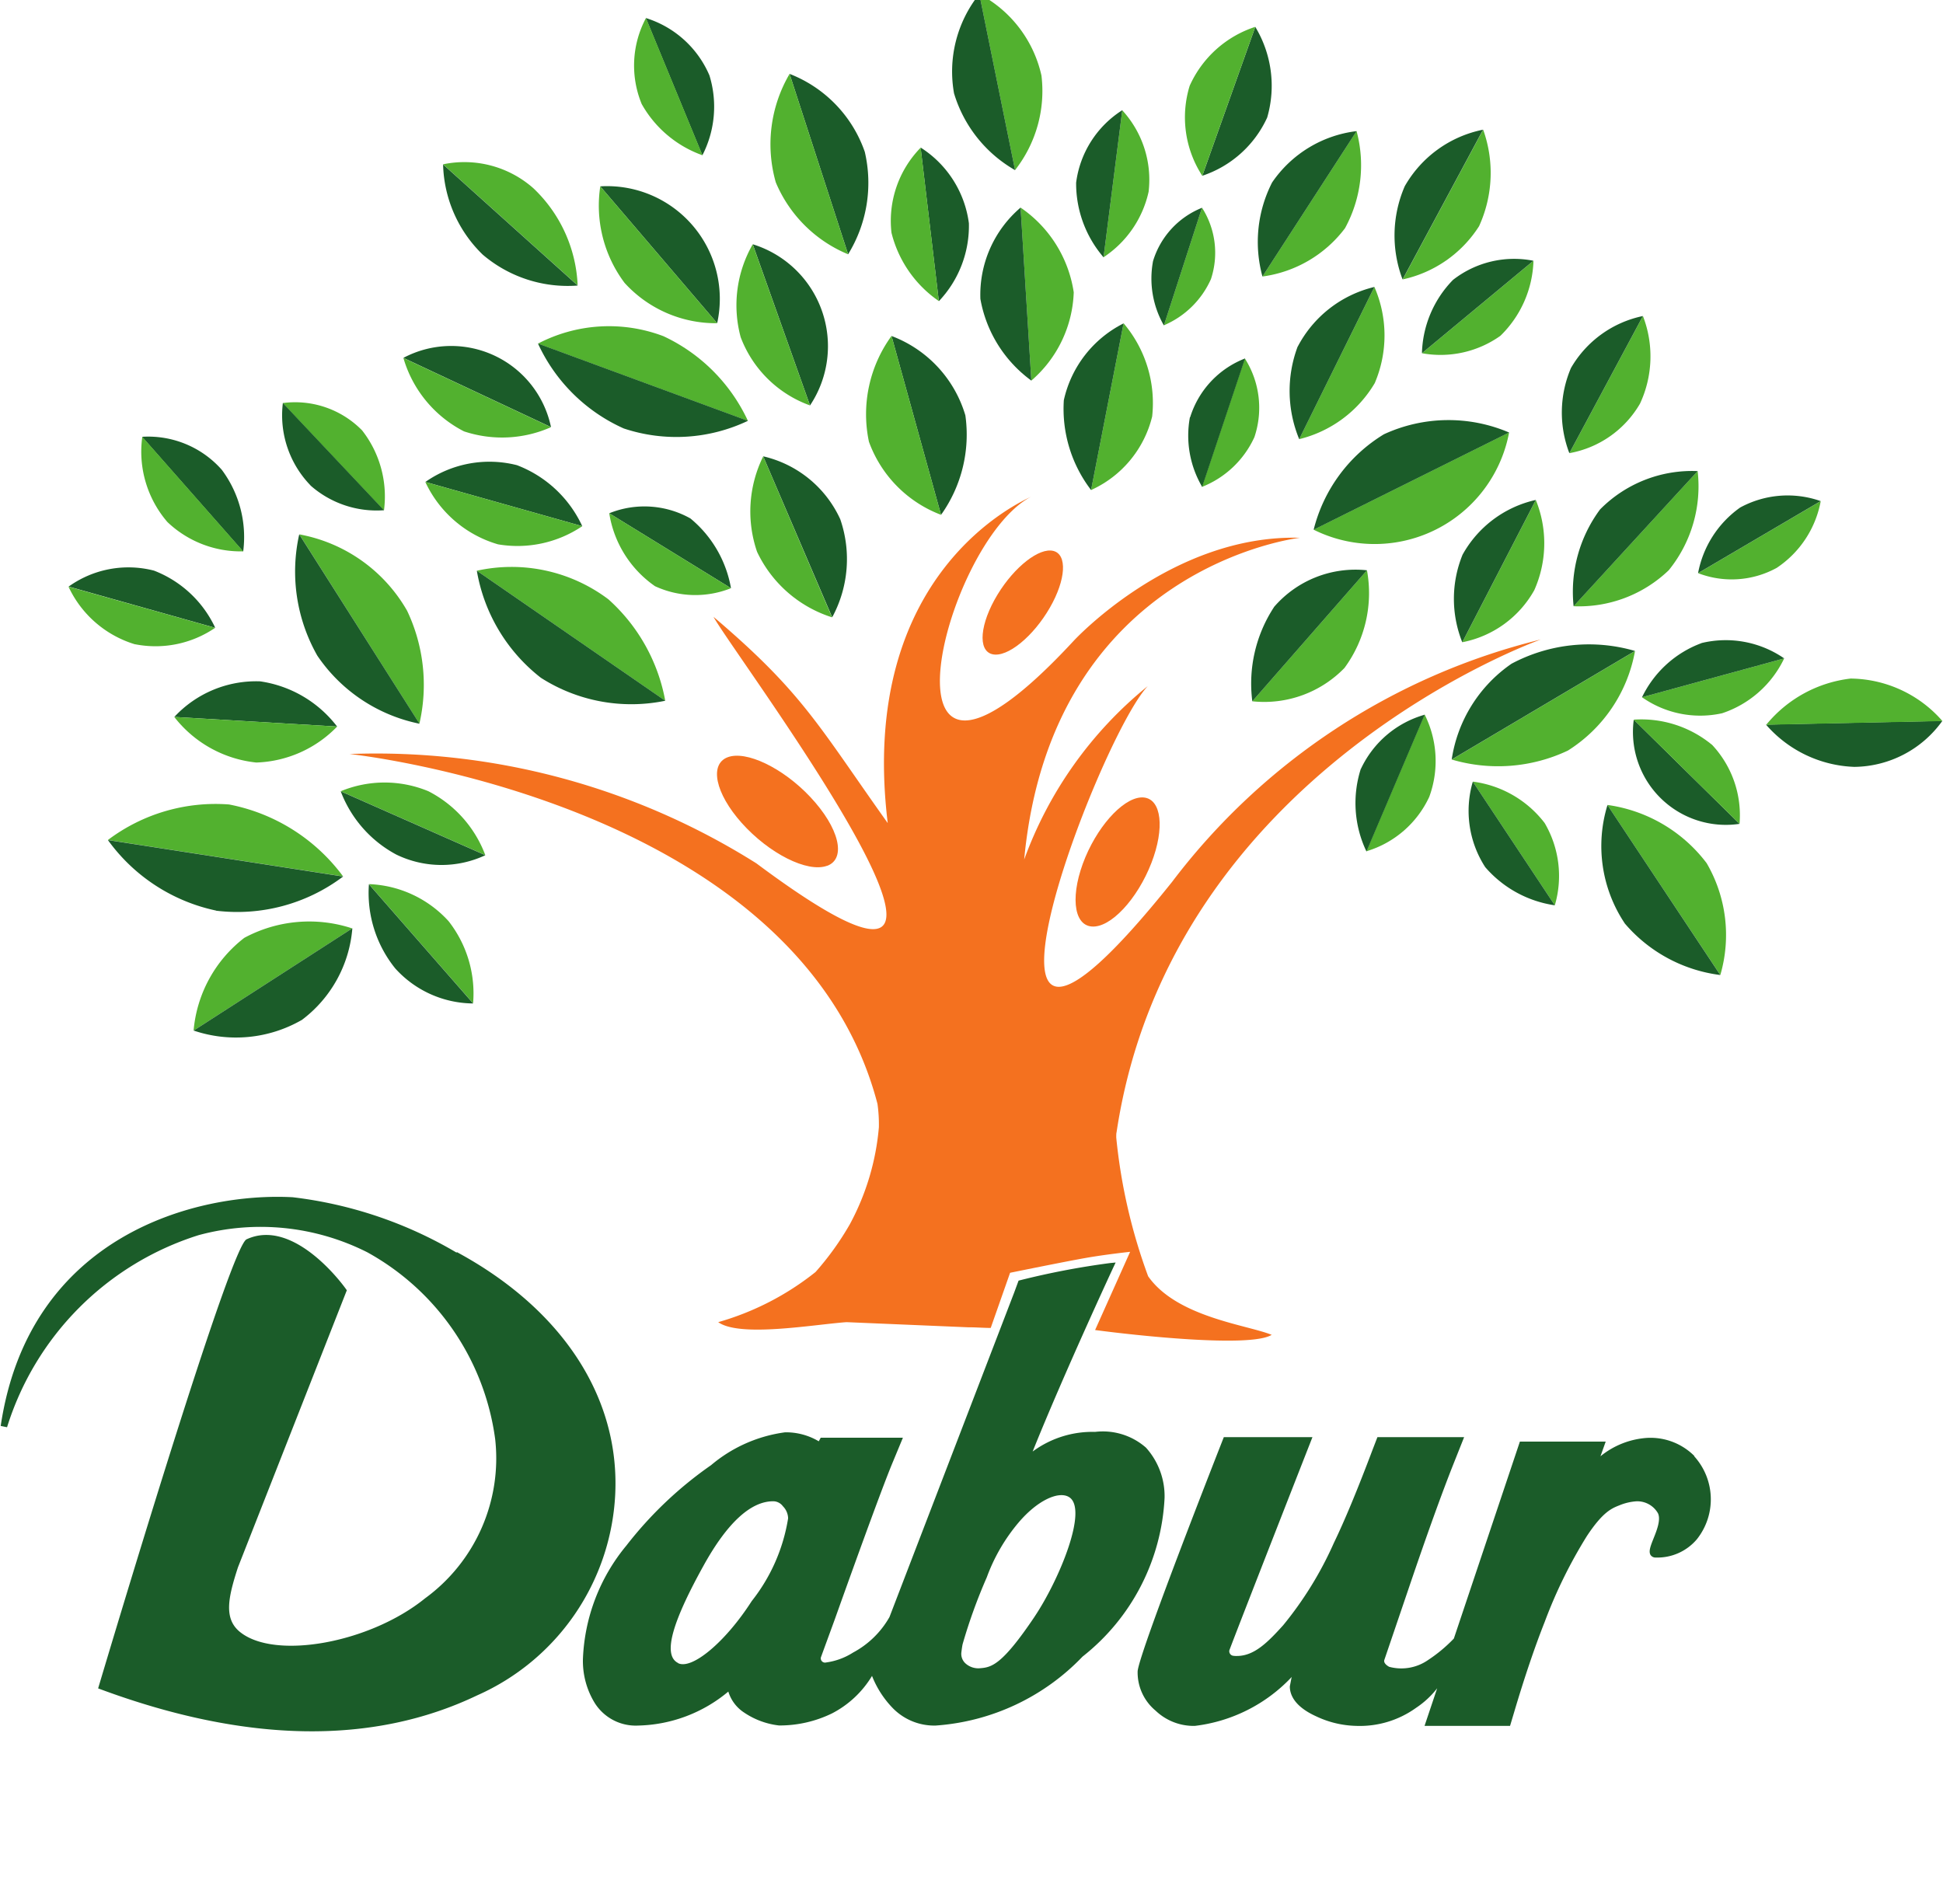 <svg xmlns="http://www.w3.org/2000/svg" xmlns:xlink="http://www.w3.org/1999/xlink" width="63.4" height="62.122" viewBox="0 0 63.4 62.122"><defs><clipPath id="clip-path"><path id="Path_23" data-name="Path 23" d="M405.089-1097.979h63.4v62.122h-63.4Z" transform="translate(-405.089 1097.979)"></path></clipPath></defs><g id="dabur-logo" transform="translate(0.108 0.001)"><path id="Path_6" data-name="Path 6" d="M37.37,115.171h0a2.131,2.131,0,0,0-1.661-.514,3.279,3.279,0,0,0-2.037.641c1.013-2.522,2.613-5.968,2.629-6l.079-.168-.185.018a25.708,25.708,0,0,0-2.927.559l-.055.014-.144.391L29,120.7a2.975,2.975,0,0,1-1.186,1.157,2.182,2.182,0,0,1-.88.324.139.139,0,0,1-.172-.164c.118-.324.448-1.226.448-1.226.985-2.759,1.6-4.421,1.871-5.081l.358-.863H26.757s-.047.087-.064.117a2.087,2.087,0,0,0-1.1-.293,4.7,4.7,0,0,0-2.413,1.071,12.6,12.6,0,0,0-2.763,2.623,6.167,6.167,0,0,0-1.419,3.7,2.618,2.618,0,0,0,.386,1.44,1.58,1.58,0,0,0,1.418.735,4.741,4.741,0,0,0,2.94-1.109,1.256,1.256,0,0,0,.519.687,2.542,2.542,0,0,0,1.137.419,3.9,3.9,0,0,0,1.724-.392,3.285,3.285,0,0,0,1.309-1.225,3.178,3.178,0,0,0,.687,1.061,1.892,1.892,0,0,0,1.387.559,7.336,7.336,0,0,0,4.795-2.25,7.027,7.027,0,0,0,2.677-5.182A2.369,2.369,0,0,0,37.37,115.171Zm-3.637,5.52c-1.047,1.556-1.393,1.648-1.763,1.677a.626.626,0,0,1-.488-.155.421.421,0,0,1-.137-.349s.023-.2.043-.283a17.429,17.429,0,0,1,.788-2.179,5.91,5.91,0,0,1,1.036-1.786c.616-.726,1.295-1.029,1.634-.84.667.37-.313,2.723-1.114,3.915ZM22.106,122.2c-.55-.268-.121-1.466.828-3.179.773-1.4,1.543-2.1,2.271-2.1a.394.394,0,0,1,.318.162.577.577,0,0,1,.17.395,5.833,5.833,0,0,1-1.187,2.7c-.863,1.345-1.951,2.245-2.4,2.027m33.158-6.762a2.024,2.024,0,0,0-1.544-.59,2.686,2.686,0,0,0-1.52.6l.171-.479-2.8,0-2.155,6.427a4.863,4.863,0,0,1-.84.7,1.527,1.527,0,0,1-1.27.222s-.2-.1-.158-.225l.792-2.329c.576-1.7,1.084-3.113,1.472-4.087l.339-.853H44.922l-.154.4c-.5,1.325-.915,2.324-1.27,3.058a11.732,11.732,0,0,1-1.653,2.682c-.5.553-.942,1-1.505,1a.633.633,0,0,1-.138-.009.149.149,0,0,1-.11-.179c.425-1.124,2.71-6.952,2.71-6.952H39.91s-2.765,7.019-2.812,7.641a1.621,1.621,0,0,0,.583,1.281,1.8,1.8,0,0,0,1.281.5,5.178,5.178,0,0,0,3.167-1.6s-.01.026-.01.026-.055.285-.055.285c0,.269.15.656.862.978a3.2,3.2,0,0,0,1.288.31,3.144,3.144,0,0,0,1.969-.588,2.9,2.9,0,0,0,.689-.639l-.412,1.227H49.25l.133-.445c.34-1.148.678-2.142,1-2.954a15.61,15.61,0,0,1,1.377-2.8c.524-.791.811-.9,1.063-1a1.763,1.763,0,0,1,.551-.129.779.779,0,0,1,.7.386c.1.2-.025.537-.138.816-.1.252-.174.434-.1.552a.193.193,0,0,0,.172.081,1.685,1.685,0,0,0,1.341-.6,2.094,2.094,0,0,0-.093-2.708m-40.381-6.642,0,0A13.647,13.647,0,0,0,9.53,107c-3.1-.17-8.6,1.21-9.53,7.463l.207.042a9.549,9.549,0,0,1,6.247-6.267,7.722,7.722,0,0,1,5.51.559,8.207,8.207,0,0,1,4.171,6.1,5.654,5.654,0,0,1-2.289,5.192c-1.8,1.459-4.907,2.021-6.043,1.093-.53-.434-.383-1.118-.061-2.107l3.552-9.04-.034-.047c-.069-.1-1.689-2.334-3.238-1.615-.5.231-3.811,11.2-4.815,14.559l-.028.095.092.034c4.749,1.755,8.88,1.821,12.28.192a7.582,7.582,0,0,0,4.5-6.548c.158-3.17-1.724-6.054-5.166-7.915M7,88.418a3.657,3.657,0,0,0-2-1.867,3.347,3.347,0,0,0-2.782.521L7,88.418" transform="translate(-0.085 -67.932)" fill="#1b5c29"></path><path id="Path_7" data-name="Path 7" d="M12.507,91.28a3.447,3.447,0,0,0,2.608-.536L10.331,89.4a3.515,3.515,0,0,0,2.176,1.883" transform="translate(-8.204 -70.257)" fill="#52b12f"></path><path id="Path_8" data-name="Path 8" d="M24.873,70.282a3.671,3.671,0,0,0-.7-2.663,3.2,3.2,0,0,0-2.6-1.075l3.293,3.738" transform="translate(-17.045 -52.291)" fill="#1b5c29"></path><path id="Path_9" data-name="Path 9" d="M22.374,69.361a3.469,3.469,0,0,0,2.469.953l-3.293-3.738a3.52,3.52,0,0,0,.823,2.785M28.4,82.618a4.473,4.473,0,0,0-3.521.308,4.287,4.287,0,0,0-1.655,3.028L28.4,82.618" transform="translate(-17.015 -52.323)" fill="#52b12f"></path><path id="Path_10" data-name="Path 10" d="M32.926,144.5a4.151,4.151,0,0,0,1.661-3l-5.177,3.337a4.306,4.306,0,0,0,3.516-.34" transform="translate(-23.198 -111.208)" fill="#1b5c29"></path><path id="Path_11" data-name="Path 11" d="M24.014,124.9a6.053,6.053,0,0,0-3.72-2.348,5.83,5.83,0,0,0-3.955,1.159l7.675,1.189" transform="translate(-12.926 -96.301)" fill="#52b12f"></path><path id="Path_12" data-name="Path 12" d="M19.867,130.344a5.732,5.732,0,0,0,4.147-1.115L16.34,128.04a5.843,5.843,0,0,0,3.528,2.3" transform="translate(-12.926 -100.627)" fill="#1b5c29"></path><path id="Path_13" data-name="Path 13" d="M88.732,52.8a5.692,5.692,0,0,0-2.756-2.764,5.007,5.007,0,0,0-4.095.242L88.732,52.8" transform="translate(-64.435 -39.066)" fill="#52b12f"></path><path id="Path_14" data-name="Path 14" d="M84.681,55.13a5.432,5.432,0,0,0,4.051-.25l-6.851-2.522a5.59,5.59,0,0,0,2.8,2.772" transform="translate(-64.435 -41.149)" fill="#1b5c29"></path><path id="Path_15" data-name="Path 15" d="M59.515,138.638a3.822,3.822,0,0,0-.8-2.68,3.692,3.692,0,0,0-2.6-1.209l3.4,3.889" transform="translate(-44.186 -105.899)" fill="#52b12f"></path><path id="Path_16" data-name="Path 16" d="M56.935,137.5a3.454,3.454,0,0,0,2.541,1.143l-3.4-3.889a3.917,3.917,0,0,0,.859,2.746" transform="translate(-44.146 -105.899)" fill="#1b5c29"></path><path id="Path_17" data-name="Path 17" d="M56.54,121.634a3.865,3.865,0,0,0-1.857-2.087,3.741,3.741,0,0,0-2.861,0l4.718,2.085" transform="translate(-40.812 -93.728)" fill="#52b12f"></path><path id="Path_18" data-name="Path 18" d="M33.693,109.463a3.373,3.373,0,0,0,2.906.022L31.881,107.4a3.909,3.909,0,0,0,1.812,2.063m-1.93-4.177a3.855,3.855,0,0,0-2.511-1.475,3.641,3.641,0,0,0-2.8,1.161l5.315.314" transform="translate(-20.871 -81.578)" fill="#1b5c29"></path><path id="Path_19" data-name="Path 19" d="M29.125,110.755a3.838,3.838,0,0,0,2.639-1.174l-5.315-.314a3.9,3.9,0,0,0,2.676,1.488" transform="translate(-20.871 -85.873)" fill="#52b12f"></path><path id="Path_20" data-name="Path 20" d="M122.136,17.148a4.445,4.445,0,0,0,.544-3.342,4.208,4.208,0,0,0-2.454-2.544l1.91,5.886" transform="translate(-94.57 -8.852)" fill="#1b5c29"></path><g id="Group_11" data-name="Group 11" transform="translate(-0.108 -0.001)" clip-path="url(#clip-path)"><path id="Path_21" data-name="Path 21" d="M522.609-1092.764a4.371,4.371,0,0,0,2.36,2.347l-1.91-5.886a4.534,4.534,0,0,0-.45,3.539m7.807-.4a4.184,4.184,0,0,0,.862-3.084,3.992,3.992,0,0,0-2.029-2.663l1.167,5.747" transform="translate(-497.295 1098.715)" fill="#52b12f"></path><path id="Path_22" data-name="Path 22" d="M550.188-1095.663a4.317,4.317,0,0,0,1.99,2.5l-1.167-5.747a4.048,4.048,0,0,0-.823,3.252" transform="translate(-519.056 1098.715)" fill="#1b5c29"></path></g><path id="Path_24" data-name="Path 24" d="M155.779,37.285a3.979,3.979,0,0,0,1.384-2.881,4.077,4.077,0,0,0-1.735-2.765l.351,5.646" transform="translate(-122.235 -24.866)" fill="#52b12f"></path><path id="Path_25" data-name="Path 25" d="M149.255,34.619a4.2,4.2,0,0,0,1.663,2.666l-.351-5.646a3.737,3.737,0,0,0-1.312,2.98" transform="translate(-117.373 -24.866)" fill="#1b5c29"></path><path id="Path_26" data-name="Path 26" d="M166.174,54.727a3.562,3.562,0,0,0,1.993-2.4,4.019,4.019,0,0,0-.933-3.042l-1.06,5.438" transform="translate(-130.68 -38.737)" fill="#52b12f"></path><path id="Path_27" data-name="Path 27" d="M161.892,51.794a4.355,4.355,0,0,0,.889,2.933l1.06-5.438a3.7,3.7,0,0,0-1.949,2.505" transform="translate(-127.287 -38.737)" fill="#1b5c29"></path><path id="Path_28" data-name="Path 28" d="M190.746,91.192a3.648,3.648,0,0,0,3.007-1.088,4.124,4.124,0,0,0,.734-3.188l-3.741,4.276" transform="translate(-149.991 -68.308)" fill="#52b12f"></path><path id="Path_29" data-name="Path 29" d="M191.359,88.069a4.548,4.548,0,0,0-.706,3.072l3.741-4.276a3.506,3.506,0,0,0-3.035,1.2" transform="translate(-149.898 -68.256)" fill="#1b5c29"></path><path id="Path_30" data-name="Path 30" d="M239.711,76.211a4.233,4.233,0,0,0,3.105-1.175,4.344,4.344,0,0,0,.943-3.235l-4.048,4.41" transform="translate(-188.473 -56.429)" fill="#52b12f"></path><path id="Path_31" data-name="Path 31" d="M240.522,73.012a4.512,4.512,0,0,0-.863,3.159l4.048-4.41a4.216,4.216,0,0,0-3.185,1.251" transform="translate(-188.42 -56.389)" fill="#1b5c29"></path><path id="Path_32" data-name="Path 32" d="M197.89,48.7a3.953,3.953,0,0,0,2.466-1.829,3.961,3.961,0,0,0-.011-3.138L197.89,48.7" transform="translate(-155.606 -34.37)" fill="#52b12f"></path><path id="Path_33" data-name="Path 33" d="M196.639,45.674a4.117,4.117,0,0,0,.049,3.025l2.454-4.967a3.823,3.823,0,0,0-2.5,1.943" transform="translate(-154.403 -34.369)" fill="#1b5c29"></path><path id="Path_34" data-name="Path 34" d="M192.292,24.73a4.046,4.046,0,0,0,2.693-1.575,4.289,4.289,0,0,0,.378-3.17l-3.072,4.745" transform="translate(-151.206 -15.708)" fill="#52b12f"></path><path id="Path_35" data-name="Path 35" d="M192.059,21.655a4.264,4.264,0,0,0-.318,3.075l3.072-4.744a3.9,3.9,0,0,0-2.753,1.669" transform="translate(-150.655 -15.708)" fill="#1b5c29"></path><path id="Path_36" data-name="Path 36" d="M216.6,42.761a3.371,3.371,0,0,0,2.557-.568,3.564,3.564,0,0,0,1.08-2.45L216.6,42.761" transform="translate(-170.308 -31.235)" fill="#52b12f"></path><path id="Path_37" data-name="Path 37" d="M217.609,40.177a3.551,3.551,0,0,0-1.01,2.39l3.637-3.018a3.24,3.24,0,0,0-2.628.628" transform="translate(-170.309 -31.041)" fill="#1b5c29"></path><path id="Path_38" data-name="Path 38" d="M239.061,52.641a3.344,3.344,0,0,0,2.307-1.618,3.651,3.651,0,0,0,.095-2.857l-2.4,4.475" transform="translate(-187.962 -37.854)" fill="#52b12f"></path><path id="Path_39" data-name="Path 39" d="M238.187,49.862a3.7,3.7,0,0,0-.052,2.778l2.4-4.475a3.541,3.541,0,0,0-2.35,1.7" transform="translate(-187.035 -37.853)" fill="#1b5c29"></path><path id="Path_40" data-name="Path 40" d="M222.747,80.84a3.439,3.439,0,0,0,2.35-1.7,3.758,3.758,0,0,0,.05-2.941l-2.4,4.644" transform="translate(-175.141 -59.883)" fill="#52b12f"></path><path id="Path_41" data-name="Path 41" d="M221.719,77.983a3.808,3.808,0,0,0-.01,2.858l2.4-4.644a3.639,3.639,0,0,0-2.39,1.786" transform="translate(-174.103 -59.884)" fill="#1b5c29"></path><path id="Path_42" data-name="Path 42" d="M258.683,78.726a3.053,3.053,0,0,0,2.566-.172,3.346,3.346,0,0,0,1.436-2.178l-4,2.35" transform="translate(-203.383 -60.024)" fill="#52b12f"></path><path id="Path_43" data-name="Path 43" d="M260.049,75.915a3.385,3.385,0,0,0-1.366,2.135l4-2.35a3.241,3.241,0,0,0-2.636.215" transform="translate(-203.383 -59.349)" fill="#1b5c29"></path><path id="Path_44" data-name="Path 44" d="M250.14,101.617a3.305,3.305,0,0,0,2.614.522,3.447,3.447,0,0,0,2.025-1.79l-4.639,1.268" transform="translate(-196.669 -78.865)" fill="#52b12f"></path><path id="Path_45" data-name="Path 45" d="M252.083,97.608a3.5,3.5,0,0,0-1.943,1.767l4.639-1.268a3.357,3.357,0,0,0-2.7-.5m2.11,2.665a4,4,0,0,0,2.882,1.375,3.574,3.574,0,0,0,2.868-1.5l-5.75.121" transform="translate(-196.669 -76.623)" fill="#1b5c29"></path><path id="Path_46" data-name="Path 46" d="M271.83,103.408a4.185,4.185,0,0,0-2.763,1.509l5.75-.121a4.026,4.026,0,0,0-2.988-1.387" transform="translate(-211.543 -81.267)" fill="#52b12f"></path><path id="Path_47" data-name="Path 47" d="M248.853,109.682a3.031,3.031,0,0,0,3.452,3.4l-3.452-3.4" transform="translate(-195.651 -86.199)" fill="#1b5c29"></path><path id="Path_48" data-name="Path 48" d="M219.409,109.895a3.618,3.618,0,0,0-2.547-.816l3.452,3.4a3.36,3.36,0,0,0-.905-2.588m-11.269,3.482a3.3,3.3,0,0,0,2.05-1.776,3.39,3.39,0,0,0-.152-2.687l-1.9,4.463" transform="translate(-163.661 -85.596)" fill="#52b12f"></path><path id="Path_49" data-name="Path 49" d="M206.58,110.681a3.662,3.662,0,0,0,.184,2.7l1.9-4.464a3.286,3.286,0,0,0-2.082,1.768" transform="translate(-162.284 -85.595)" fill="#1b5c29"></path><path id="Path_50" data-name="Path 50" d="M227.029,123.165a3.406,3.406,0,0,0-.333-2.686,3.516,3.516,0,0,0-2.344-1.35l2.676,4.035" transform="translate(-176.403 -93.624)" fill="#52b12f"></path><path id="Path_51" data-name="Path 51" d="M224.265,121.92a3.7,3.7,0,0,0,2.271,1.245l-2.676-4.035a3.376,3.376,0,0,0,.405,2.79" transform="translate(-175.91 -93.624)" fill="#1b5c29"></path><path id="Path_52" data-name="Path 52" d="M213.666,24.652a3.946,3.946,0,0,0,2.492-1.737,4.184,4.184,0,0,0,.134-3.149l-2.626,4.886" transform="translate(-168.004 -15.535)" fill="#52b12f"></path><path id="Path_53" data-name="Path 53" d="M123.1,8.236a4.039,4.039,0,0,0-.071,3.041l2.626-4.886A3.8,3.8,0,0,0,123.1,8.236m-22.918-1.01a3.468,3.468,0,0,0,.23-2.606,3.328,3.328,0,0,0-2.076-1.873l1.845,4.479" transform="translate(-77.371 -2.16)" fill="#1b5c29"></path><path id="Path_54" data-name="Path 54" d="M96.734,5.555a3.692,3.692,0,0,0,1.984,1.671L96.873,2.747a3.294,3.294,0,0,0-.139,2.808" transform="translate(-75.903 -2.16)" fill="#52b12f"></path><path id="Path_55" data-name="Path 55" d="M140.8,27.51a3.573,3.573,0,0,0,.976-2.538A3.458,3.458,0,0,0,140.2,22.5l.594,5.006" transform="translate(-110.269 -17.687)" fill="#1b5c29"></path><path id="Path_56" data-name="Path 56" d="M135.632,20.807a3.818,3.818,0,0,0,1.546,2.23l-.594-5.006a3.415,3.415,0,0,0-.952,2.776m6.919.8a3.45,3.45,0,0,0,1.471-2.137,3.35,3.35,0,0,0-.86-2.659l-.611,4.8" transform="translate(-106.651 -13.213)" fill="#52b12f"></path><path id="Path_57" data-name="Path 57" d="M163.854,19.177a3.694,3.694,0,0,0,.895,2.431l.611-4.8a3.3,3.3,0,0,0-1.506,2.365" transform="translate(-128.848 -13.213)" fill="#1b5c29"></path><path id="Path_58" data-name="Path 58" d="M177.273,35.486a2.929,2.929,0,0,0,1.535-1.507,2.733,2.733,0,0,0-.292-2.331l-1.243,3.839" transform="translate(-139.403 -24.872)" fill="#52b12f"></path><path id="Path_59" data-name="Path 59" d="M175.351,33.4a3.078,3.078,0,0,0,.356,2.091l1.243-3.839a2.725,2.725,0,0,0-1.6,1.748" transform="translate(-137.837 -24.872)" fill="#1b5c29"></path><path id="Path_60" data-name="Path 60" d="M183.082,58.82a3.153,3.153,0,0,0,1.709-1.623,3,3,0,0,0-.312-2.568l-1.4,4.191" transform="translate(-143.968 -42.933)" fill="#52b12f"></path><path id="Path_61" data-name="Path 61" d="M110.615,35.915a3.3,3.3,0,0,0,.4,2.273l1.4-4.191a3.014,3.014,0,0,0-1.792,1.918M95.189,32.847a3.679,3.679,0,0,0-3.814-4.466l3.814,4.466" transform="translate(-71.896 -22.301)" fill="#1b5c29"></path><path id="Path_62" data-name="Path 62" d="M92.035,31.545a4.024,4.024,0,0,0,3.026,1.321L91.247,28.4a4.2,4.2,0,0,0,.789,3.145" transform="translate(-71.768 -22.32)" fill="#52b12f"></path><path id="Path_63" data-name="Path 63" d="M118.453,74.815a3.987,3.987,0,0,0,.264-3.2,3.672,3.672,0,0,0-2.515-2.054l2.251,5.251" transform="translate(-91.407 -54.671)" fill="#1b5c29"></path><path id="Path_64" data-name="Path 64" d="M114.4,72.677a4.065,4.065,0,0,0,2.447,2.138L114.6,69.564a4.053,4.053,0,0,0-.2,3.113" transform="translate(-89.805 -54.671)" fill="#52b12f"></path><path id="Path_65" data-name="Path 65" d="M183.118,8.95a3.562,3.562,0,0,0,2.118-1.9,3.713,3.713,0,0,0-.388-2.958l-1.73,4.86" transform="translate(-143.996 -3.215)" fill="#1b5c29"></path><path id="Path_66" data-name="Path 66" d="M180.564,6.014a3.5,3.5,0,0,0,.411,2.936l1.73-4.86a3.547,3.547,0,0,0-2.141,1.924" transform="translate(-141.853 -3.215)" fill="#52b12f"></path><path id="Path_67" data-name="Path 67" d="M137.378,57.046a4.509,4.509,0,0,0,.794-3.246,3.97,3.97,0,0,0-2.41-2.591l1.616,5.837" transform="translate(-106.78 -40.246)" fill="#1b5c29"></path><path id="Path_68" data-name="Path 68" d="M131.877,54.659a4.014,4.014,0,0,0,2.353,2.386l-1.616-5.837a4.342,4.342,0,0,0-.737,3.45m14.511,2.872a4.465,4.465,0,0,0,6.378-3.173l-6.378,3.173" transform="translate(-103.632 -40.246)" fill="#52b12f"></path><path id="Path_69" data-name="Path 69" d="M202.388,64.471a5.087,5.087,0,0,0-2.294,3.116l6.378-3.173a5.026,5.026,0,0,0-4.084.057" transform="translate(-157.338 -50.301)" fill="#1b5c29"></path><path id="Path_70" data-name="Path 70" d="M221.132,102.757a5.328,5.328,0,0,0,3.791-.292,4.847,4.847,0,0,0,2.19-3.249l-5.98,3.542" transform="translate(-173.871 -77.973)" fill="#52b12f"></path><path id="Path_71" data-name="Path 71" d="M223.084,98.869a4.624,4.624,0,0,0-1.952,3.125l5.98-3.542a5.367,5.367,0,0,0-4.028.417" transform="translate(-173.871 -77.211)" fill="#1b5c29"></path><path id="Path_72" data-name="Path 72" d="M248.543,128.251a4.657,4.657,0,0,0-.445-3.653,4.9,4.9,0,0,0-3.239-1.9l3.684,5.548" transform="translate(-192.518 -96.432)" fill="#52b12f"></path><path id="Path_73" data-name="Path 73" d="M143.061,59.4a4.9,4.9,0,0,0,3.12,1.687L142.5,55.541a4.547,4.547,0,0,0,.564,3.861M116.479,42.5a3.482,3.482,0,0,0-1.869-5.259l1.869,5.259" transform="translate(-90.156 -29.271)" fill="#1b5c29"></path><path id="Path_74" data-name="Path 74" d="M57.928,40.275A3.789,3.789,0,0,0,60.189,42.5L58.32,37.244a3.985,3.985,0,0,0-.392,3.031M46.289,45.919a3.5,3.5,0,0,0-.715-2.605,3.061,3.061,0,0,0-2.589-.891l3.3,3.5" transform="translate(-33.867 -29.271)" fill="#52b12f"></path><path id="Path_75" data-name="Path 75" d="M43.834,57.428a3.26,3.26,0,0,0,2.4.809l-3.3-3.5a3.287,3.287,0,0,0,.9,2.687m7.849-1.9a3.327,3.327,0,0,0-4.816-2.259l4.816,2.259" transform="translate(-33.812 -41.588)" fill="#1b5c29"></path><path id="Path_76" data-name="Path 76" d="M63.355,33.537a3.938,3.938,0,0,0,2.83-.139L61.37,31.139a3.918,3.918,0,0,0,1.986,2.4m3.7-4.762A4.633,4.633,0,0,0,65.61,25.6a3.4,3.4,0,0,0-2.946-.78l4.393,3.951" transform="translate(-48.315 -19.459)" fill="#52b12f"></path><path id="Path_77" data-name="Path 77" d="M66.582,28.006a4.276,4.276,0,0,0,3.1,1.009l-4.393-3.951a4.243,4.243,0,0,0,1.293,2.942m3.248,8.861A3.867,3.867,0,0,0,67.7,34.877a3.637,3.637,0,0,0-2.988.547l5.121,1.444" transform="translate(-50.939 -19.698)" fill="#1b5c29"></path><path id="Path_78" data-name="Path 78" d="M67.088,75.486a3.781,3.781,0,0,0,2.742-.593l-5.121-1.444a3.781,3.781,0,0,0,2.379,2.038" transform="translate(-50.939 -57.723)" fill="#52b12f"></path><path id="Path_79" data-name="Path 79" d="M96.718,79.853a3.792,3.792,0,0,0-1.324-2.276,3.067,3.067,0,0,0-2.648-.169l3.972,2.445" transform="translate(-72.974 -60.66)" fill="#1b5c29"></path><path id="Path_80" data-name="Path 80" d="M57.106,80.606a3.134,3.134,0,0,0,2.479.065l-3.972-2.445a3.571,3.571,0,0,0,1.493,2.38m-7.688,4.486a5.64,5.64,0,0,0-.4-3.683A5.106,5.106,0,0,0,45.5,78.915l3.921,6.178" transform="translate(-35.841 -61.478)" fill="#52b12f"></path><path id="Path_81" data-name="Path 81" d="M45.6,85.4a5.291,5.291,0,0,0,3.336,2.222L45.01,81.442A5.553,5.553,0,0,0,45.6,85.4" transform="translate(-35.354 -64.006)" fill="#1b5c29"></path><path id="Path_82" data-name="Path 82" d="M78.708,90.781a5.856,5.856,0,0,0-1.855-3.311,5.25,5.25,0,0,0-4.293-.933l6.148,4.244" transform="translate(-57.109 -67.914)" fill="#52b12f"></path><path id="Path_83" data-name="Path 83" d="M74.649,90.479a5.476,5.476,0,0,0,4.06.75L72.56,86.986a5.623,5.623,0,0,0,2.089,3.493" transform="translate(-57.109 -68.363)" fill="#1b5c29"></path><path id="Path_84" data-name="Path 84" d="M121.174,93.9c-.495,1.184-.409,2.212.206,2.263s1.489-.891,1.947-2.07c.443-1.141.33-2.084-.246-2.14s-1.424.8-1.907,1.947m-2.867-8.568c-.574.946-.656,1.83-.168,1.946s1.334-.576,1.877-1.521c.527-.917.57-1.734.113-1.85s-1.266.511-1.822,1.425m-5.561,8.852c.641-.237.387-1.253-.545-2.244-.9-.958-2.1-1.528-2.7-1.3s-.407,1.172.455,2.14c.891,1,2.152,1.639,2.793,1.4" transform="translate(-85.866 -65.93)" fill="#f4711f"></path><path id="Path_85" data-name="Path 85" d="M70.731,86.34c-2.244-3.148-2.745-4.232-5.681-6.725.672,1.242,11.4,15.5,1.4,8.045a23.273,23.273,0,0,0-13.273-3.569S67.823,85.641,70.4,95.508a4.824,4.824,0,0,1,.046.761,8.113,8.113,0,0,1-.951,3.173,9.38,9.38,0,0,1-1.116,1.553,9.08,9.08,0,0,1-3.176,1.636c.709.506,3.108.078,4.186,0l4,.169c.109-.006.505.02.706.02l.632-1.8s1.782-.364,2.467-.484,1.45-.2,1.45-.2l-1.143,2.552c1.261.168,5.063.59,5.762.157-.793-.325-3.093-.572-4.031-1.911a18.2,18.2,0,0,1-1.041-4.528c0-.041,0-.146.009-.162,1.771-11.816,13.846-16.09,13.846-16.09a21.523,21.523,0,0,0-12.032,7.909c-7.928,9.911-2.429-4.669-.792-6.39a12.985,12.985,0,0,0-4.035,5.662c.9-9.588,9-10.5,9-10.5C80.006,76.916,76.8,80.4,76.8,80.4c-6.848,7.394-4.291-3.2-1.381-4.709-.26.139-5.681,2.436-4.685,10.647" transform="translate(-41.876 -59.487)" fill="#f4711f"></path></g></svg>